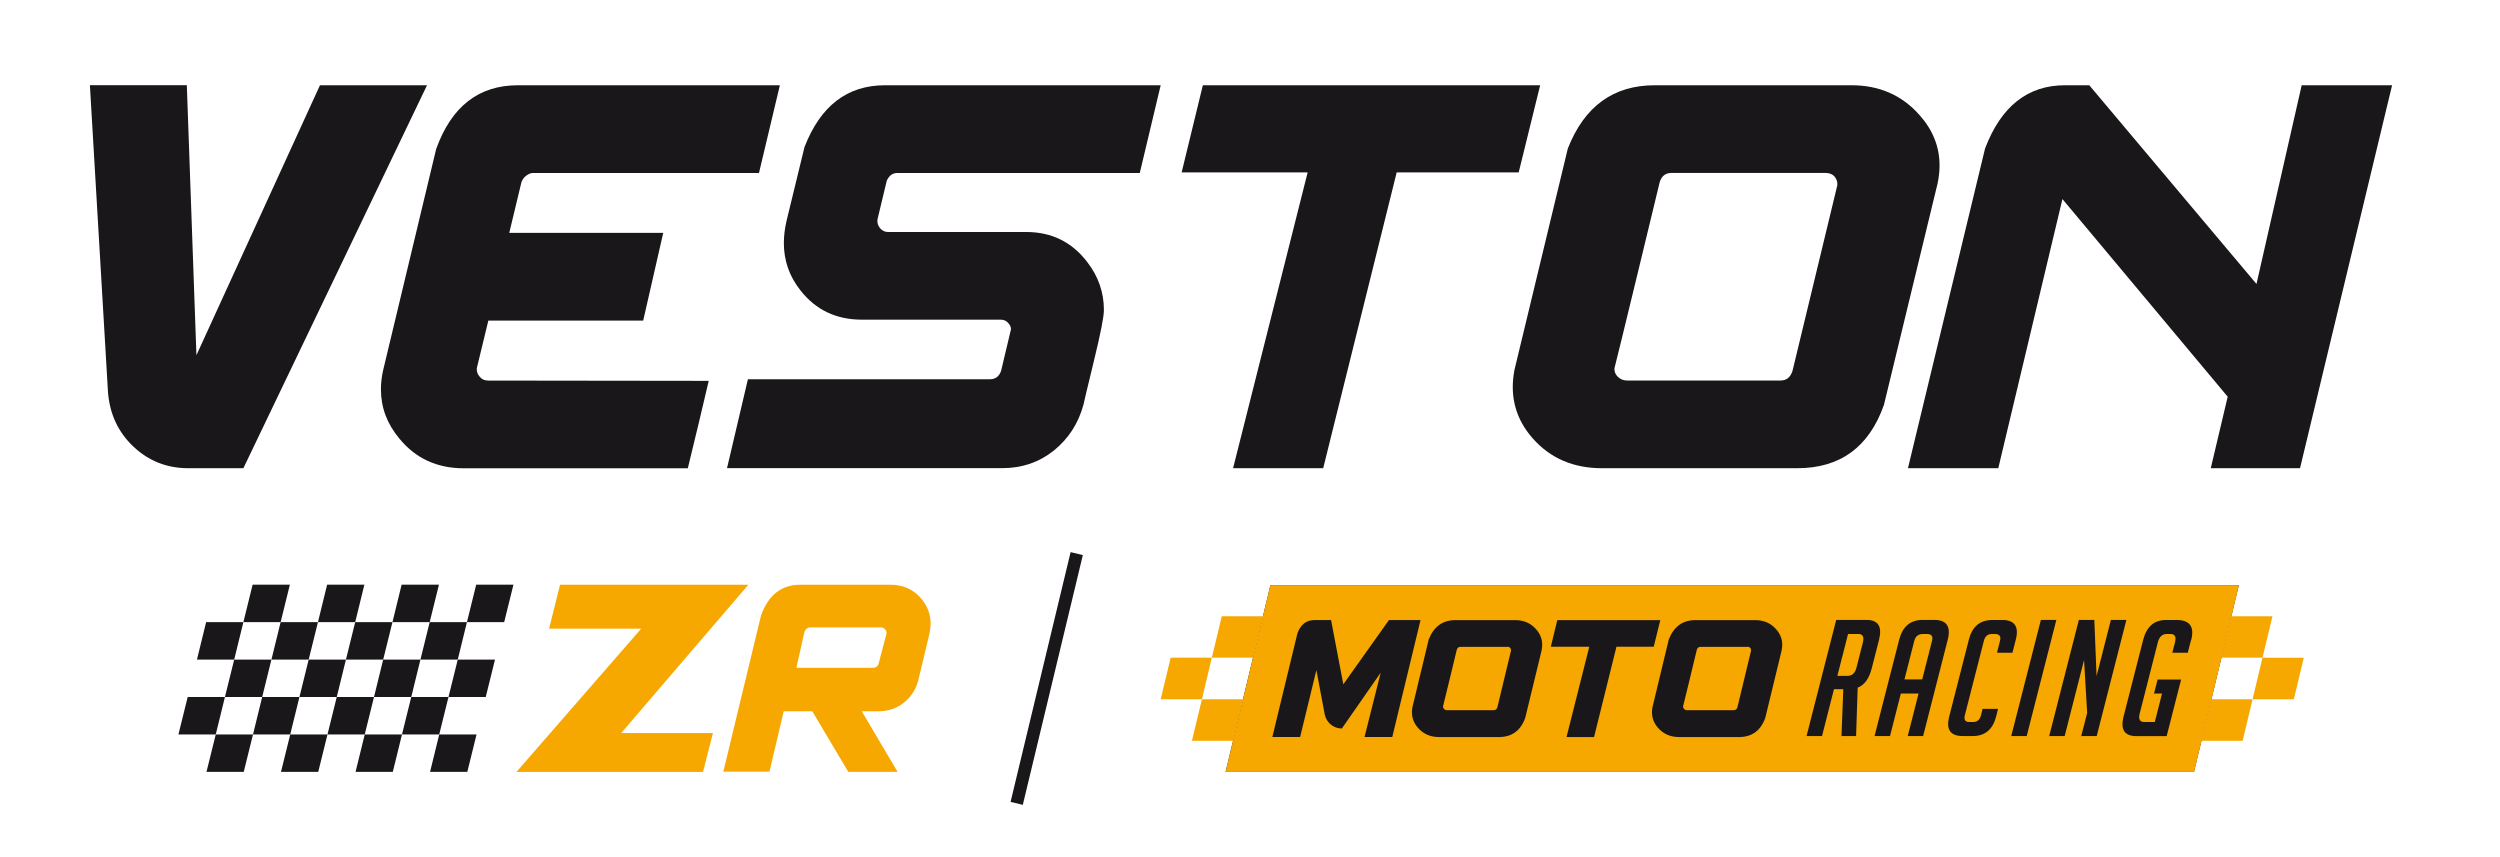 <?xml version="1.0" encoding="UTF-8"?>
<svg xmlns="http://www.w3.org/2000/svg" width="140" height="48" viewBox="0 0 140 48" fill="none">
  <g clip-path="url(#clip0_304_463)">
    <path d="M13.629 26.22H10.543C9.352 26.22 8.327 25.817 7.473 25.011C6.618 24.206 6.144 23.188 6.047 21.959L5.034 4.77H10.462L11 19.891L17.918 4.774H23.913L13.629 26.22Z" fill="#1A171B"></path>
    <path d="M24.435 8.32C25.29 5.955 26.812 4.774 29.008 4.774H43.673L42.503 9.687H29.846C29.729 9.687 29.607 9.736 29.482 9.83C29.344 9.923 29.251 10.053 29.198 10.212L28.518 13.041H37.141L36.019 17.954H27.347L26.715 20.563C26.703 20.603 26.699 20.644 26.699 20.673C26.699 20.831 26.752 20.97 26.857 21.088C26.974 21.238 27.132 21.312 27.331 21.312L39.688 21.328C39.34 22.822 38.951 24.454 38.518 26.224H25.97C24.471 26.224 23.268 25.667 22.361 24.556C21.677 23.738 21.332 22.822 21.332 21.804C21.332 21.454 21.373 21.096 21.458 20.721L24.431 8.32H24.435Z" fill="#1A171B"></path>
    <path d="M63.831 9.687H50.259C50.109 9.687 49.984 9.728 49.879 9.813C49.773 9.907 49.7 10.017 49.656 10.131L49.149 12.243C49.137 12.284 49.133 12.329 49.133 12.369C49.133 12.52 49.182 12.65 49.275 12.768C49.392 12.915 49.542 12.992 49.733 12.992H57.469C58.894 12.992 60.032 13.554 60.887 14.677C61.511 15.483 61.819 16.378 61.819 17.363C61.819 17.734 61.632 18.678 61.264 20.192C60.895 21.706 60.701 22.529 60.676 22.655C60.393 23.705 59.838 24.564 59.016 25.231C58.194 25.887 57.234 26.216 56.136 26.216H40.713L41.883 21.238H55.444C55.739 21.238 55.946 21.084 56.059 20.778L56.614 18.442C56.614 18.336 56.578 18.235 56.505 18.141C56.387 17.982 56.237 17.901 56.047 17.901H48.262C46.829 17.901 45.682 17.355 44.828 16.265C44.204 15.479 43.896 14.596 43.896 13.611C43.896 13.22 43.945 12.817 44.038 12.402L45.051 8.238C45.946 5.926 47.448 4.774 49.559 4.774H64.998L63.828 9.687H63.831Z" fill="#1A171B"></path>
    <path d="M69.052 26.22L73.228 9.655H66.172L67.359 4.774H86.249L85.047 9.655H78.214L74.099 26.22H69.052Z" fill="#1A171B"></path>
    <path d="M87.797 8.32C88.724 5.955 90.348 4.774 92.669 4.774H103.682C105.241 4.774 106.513 5.332 107.493 6.443C108.242 7.282 108.615 8.222 108.615 9.272C108.615 9.589 108.578 9.923 108.505 10.273C106.586 18.214 105.585 22.346 105.5 22.675C104.666 25.04 103.05 26.22 100.644 26.22H89.712C88.109 26.22 86.817 25.663 85.836 24.552C85.087 23.705 84.715 22.744 84.715 21.674C84.715 21.369 84.747 21.047 84.808 20.721C86.727 12.772 87.724 8.637 87.797 8.32ZM91.106 21.308H99.712C100.041 21.308 100.259 21.133 100.377 20.782C101.981 14.148 102.815 10.697 102.876 10.432C102.888 10.391 102.892 10.347 102.892 10.306C102.892 10.159 102.843 10.025 102.75 9.907C102.633 9.76 102.454 9.683 102.211 9.683H93.605C93.269 9.683 93.046 9.858 92.941 10.208C92.928 10.261 92.527 11.934 91.729 15.223C90.932 18.515 90.498 20.29 90.425 20.559C90.413 20.599 90.409 20.64 90.409 20.669C90.409 20.827 90.466 20.966 90.583 21.084C90.729 21.234 90.903 21.308 91.106 21.308Z" fill="#1A171B"></path>
    <path d="M106.845 26.22L111.162 8.32C112.058 5.955 113.552 4.774 115.638 4.774H116.999L126.363 15.902L128.894 4.774H133.957L128.801 26.22H123.803L124.751 22.215L115.496 11.148L111.904 26.22H106.841H106.845Z" fill="#1A171B"></path>
    <path d="M59.954 30.919L56.592 44.905L57.277 45.072L60.639 31.086L59.954 30.919Z" fill="#1A171B"></path>
    <path d="M28.923 43.226L35.905 35.207H30.749L31.361 32.745H41.908L34.787 41.052H39.923L39.368 43.23H28.927L28.923 43.226Z" fill="#F6A800"></path>
    <path d="M47.505 43.226L45.488 39.831H43.888L43.09 43.213H40.506L42.616 34.471C43.026 33.319 43.759 32.745 44.82 32.745H49.879C50.595 32.745 51.175 33.017 51.62 33.559C51.948 33.962 52.114 34.414 52.114 34.91C52.114 35.077 52.098 35.248 52.062 35.431L51.422 38.105C51.292 38.606 51.025 39.021 50.616 39.351C50.207 39.672 49.737 39.831 49.202 39.831H48.258L50.267 43.226H47.505ZM49.639 35.5C49.644 35.48 49.648 35.46 49.648 35.447C49.648 35.374 49.623 35.309 49.571 35.252C49.51 35.175 49.433 35.134 49.34 35.134H45.35C45.294 35.134 45.233 35.158 45.172 35.203C45.111 35.256 45.071 35.317 45.047 35.39L44.597 37.397H48.882C49.04 37.397 49.149 37.324 49.198 37.181L49.639 35.504V35.5Z" fill="#F6A800"></path>
    <path d="M16.233 32.741H14.147L13.629 34.841H15.715L16.233 32.741Z" fill="#1A171B"></path>
    <path d="M11.543 34.841H13.629L13.115 36.937H11.029L11.543 34.841Z" fill="#1A171B"></path>
    <path d="M20.405 32.741H18.319L17.805 34.841H19.891L20.405 32.741Z" fill="#1A171B"></path>
    <path d="M15.715 34.841H17.805L17.286 36.937H15.2L15.715 34.841Z" fill="#1A171B"></path>
    <path d="M24.581 32.741H22.491L21.977 34.841H24.062L24.581 32.741Z" fill="#1A171B"></path>
    <path d="M19.891 34.841H21.977L21.458 36.937H19.372L19.891 34.841Z" fill="#1A171B"></path>
    <path d="M28.753 32.741H26.667L26.148 34.841H28.234L28.753 32.741Z" fill="#1A171B"></path>
    <path d="M24.062 34.841H26.148L25.634 36.937H23.544L24.062 34.841Z" fill="#1A171B"></path>
    <path d="M15.2 36.937H13.115L12.596 39.033H14.682L15.2 36.937Z" fill="#1A171B"></path>
    <path d="M10.51 39.033H12.596L12.082 41.129H9.992L10.51 39.033Z" fill="#1A171B"></path>
    <path d="M19.372 36.937H17.286L16.768 39.033H18.858L19.372 36.937Z" fill="#1A171B"></path>
    <path d="M14.682 39.033H16.768L16.253 41.129H14.168L14.682 39.033Z" fill="#1A171B"></path>
    <path d="M23.544 36.937H21.458L20.944 39.033H23.03L23.544 36.937Z" fill="#1A171B"></path>
    <path d="M18.858 39.033H20.944L20.425 41.129H18.339L18.858 39.033Z" fill="#1A171B"></path>
    <path d="M27.72 36.937H25.634L25.115 39.033H27.201L27.72 36.937Z" fill="#1A171B"></path>
    <path d="M23.03 39.033H25.115L24.597 41.129H22.511L23.03 39.033Z" fill="#1A171B"></path>
    <path d="M14.168 41.13H12.082L11.563 43.226H13.649L14.168 41.13Z" fill="#1A171B"></path>
    <path d="M18.339 41.13H16.253L15.735 43.226H17.821L18.339 41.13Z" fill="#1A171B"></path>
    <path d="M22.511 41.13H20.425L19.911 43.226H21.997L22.511 41.13Z" fill="#1A171B"></path>
    <path d="M26.687 41.13H24.597L24.083 43.226H26.169L26.687 41.13Z" fill="#1A171B"></path>
    <path fill-rule="evenodd" clip-rule="evenodd" d="M71.142 32.769L68.631 43.226H122.864L125.375 32.769H71.142Z" fill="#1A171B"></path>
    <path fill-rule="evenodd" clip-rule="evenodd" d="M65.557 36.831H67.862L67.307 39.16H64.998L65.557 36.831Z" fill="#F6A800"></path>
    <path fill-rule="evenodd" clip-rule="evenodd" d="M68.42 34.511H70.729L70.17 36.831H67.862L68.42 34.511Z" fill="#F6A800"></path>
    <path fill-rule="evenodd" clip-rule="evenodd" d="M67.307 39.16H69.611L69.052 41.484H66.748L67.307 39.16Z" fill="#F6A800"></path>
    <path fill-rule="evenodd" clip-rule="evenodd" d="M128.453 39.16H126.144L126.699 36.831L129.012 36.835L128.453 39.16Z" fill="#F6A800"></path>
    <path fill-rule="evenodd" clip-rule="evenodd" d="M125.589 41.484H123.277L123.836 39.16H126.144L125.589 41.484Z" fill="#F6A800"></path>
    <path fill-rule="evenodd" clip-rule="evenodd" d="M126.699 36.831H124.395L124.953 34.511H127.258L126.699 36.831Z" fill="#F6A800"></path>
    <path fill-rule="evenodd" clip-rule="evenodd" d="M107.914 35.504H107.679C107.428 35.504 107.266 35.631 107.201 35.883L106.65 38.048H107.643L108.194 35.883C108.258 35.631 108.165 35.504 107.914 35.504Z" fill="#F6A800"></path>
    <path fill-rule="evenodd" clip-rule="evenodd" d="M104.058 35.504H103.491L102.892 37.849H103.459C103.718 37.849 103.888 37.694 103.965 37.377L104.322 35.972C104.403 35.659 104.313 35.5 104.054 35.5L104.058 35.504Z" fill="#F6A800"></path>
    <path fill-rule="evenodd" clip-rule="evenodd" d="M97.853 36.225H95.225C95.124 36.225 95.055 36.278 95.022 36.384C95.022 36.4 94.897 36.909 94.654 37.914C94.411 38.919 94.277 39.461 94.257 39.542C94.257 39.554 94.253 39.566 94.253 39.575C94.253 39.623 94.269 39.664 94.305 39.701C94.35 39.745 94.403 39.77 94.463 39.77H97.092C97.193 39.77 97.258 39.717 97.294 39.611C97.784 37.584 98.04 36.53 98.056 36.449C98.056 36.437 98.06 36.424 98.06 36.408C98.06 36.363 98.044 36.322 98.015 36.286C97.979 36.241 97.926 36.217 97.849 36.217L97.853 36.225Z" fill="#F6A800"></path>
    <path fill-rule="evenodd" clip-rule="evenodd" d="M84.411 36.225H81.782C81.681 36.225 81.612 36.278 81.58 36.384C81.58 36.4 81.454 36.909 81.211 37.914C80.968 38.919 80.834 39.461 80.814 39.542C80.814 39.554 80.81 39.566 80.81 39.575C80.81 39.623 80.826 39.664 80.863 39.701C80.907 39.745 80.96 39.77 81.021 39.77H83.649C83.751 39.77 83.815 39.717 83.852 39.611C84.342 37.584 84.597 36.53 84.613 36.449C84.613 36.437 84.617 36.424 84.617 36.408C84.617 36.363 84.601 36.322 84.573 36.286C84.536 36.241 84.484 36.217 84.407 36.217L84.411 36.225Z" fill="#F6A800"></path>
    <path fill-rule="evenodd" clip-rule="evenodd" d="M71.142 32.769L68.631 43.23H122.868L125.379 32.769H71.142ZM76.412 41.276L77.319 37.67L75.144 40.796C74.917 40.796 74.71 40.722 74.532 40.58C74.35 40.433 74.237 40.242 74.184 40.006C74.172 39.953 74.018 39.127 73.718 37.527L72.807 41.272H71.251L72.657 35.46C72.839 34.967 73.159 34.723 73.617 34.723H74.54C74.552 34.792 74.783 35.989 75.225 38.321L77.781 34.723H79.55L77.967 41.272H76.412V41.276ZM86.335 36.404C85.747 38.83 85.444 40.092 85.415 40.193C85.16 40.914 84.666 41.276 83.933 41.276H80.595C80.105 41.276 79.712 41.105 79.413 40.767C79.182 40.507 79.069 40.214 79.069 39.888C79.069 39.794 79.076 39.697 79.097 39.595C79.684 37.169 79.988 35.903 80.008 35.81C80.292 35.089 80.786 34.727 81.495 34.727H84.856C85.334 34.727 85.723 34.898 86.019 35.236C86.245 35.492 86.363 35.781 86.363 36.099C86.363 36.196 86.351 36.298 86.331 36.404H86.335ZM89.267 41.276H87.724L89 36.217H86.845L87.209 34.727H92.977L92.608 36.217H90.522L89.267 41.276ZM99.777 36.404C99.19 38.83 98.886 40.092 98.858 40.193C98.603 40.914 98.109 41.276 97.376 41.276H94.038C93.548 41.276 93.155 41.105 92.855 40.767C92.624 40.507 92.511 40.214 92.511 39.888C92.511 39.794 92.519 39.697 92.54 39.595C93.127 37.169 93.43 35.903 93.451 35.81C93.734 35.089 94.228 34.727 94.937 34.727H98.299C98.777 34.727 99.166 34.898 99.461 35.236C99.688 35.492 99.806 35.781 99.806 36.099C99.806 36.196 99.793 36.298 99.773 36.404H99.777ZM104.03 38.512L103.941 41.219H103.123L103.224 38.594H102.702L102.033 41.219H101.166L102.827 34.715H104.52C105.18 34.715 105.415 35.085 105.225 35.83L104.816 37.434C104.67 37.999 104.411 38.362 104.026 38.512H104.03ZM107.699 41.219H106.833L107.44 38.838H106.448L105.84 41.219H104.974L106.351 35.83C106.541 35.085 106.979 34.715 107.671 34.715H108.319C109.012 34.715 109.263 35.085 109.072 35.83L107.695 41.219H107.699ZM111.786 40.116C111.6 40.853 111.158 41.219 110.47 41.219H109.911C109.218 41.219 108.967 40.853 109.158 40.116L110.255 35.822C110.441 35.085 110.883 34.719 111.571 34.719H112.13C112.819 34.719 113.074 35.089 112.884 35.822L112.697 36.554H111.831L112.001 35.883C112.066 35.631 111.968 35.504 111.709 35.504H111.539C111.312 35.504 111.162 35.631 111.098 35.883L110.032 40.051C109.968 40.303 110.049 40.433 110.279 40.433H110.494C110.721 40.433 110.871 40.307 110.936 40.051L111.025 39.697H111.891L111.786 40.112V40.116ZM112.629 41.219L114.289 34.715H115.156L113.495 41.219H112.629ZM116.549 41.219L116.881 39.925L116.707 36.962L115.622 41.219H114.755L116.416 34.715H117.282L117.408 37.857L118.21 34.715H119.077L117.416 41.219H116.549ZM122.697 35.85L122.515 36.554H121.648L121.798 35.977C121.879 35.663 121.798 35.504 121.551 35.504H121.337C121.085 35.504 120.915 35.663 120.838 35.977L119.822 39.961C119.741 40.275 119.83 40.433 120.081 40.433H120.668L121.073 38.838H120.624L120.826 38.052H122.143L121.333 41.223H119.64C118.971 41.223 118.732 40.857 118.919 40.128L120.016 35.834C120.207 35.089 120.636 34.719 121.3 34.719H121.896C122.629 34.719 122.9 35.097 122.706 35.85H122.697Z" fill="#F6A800"></path>
  </g>
  <defs>
    <clipPath id="clip0_304_463">
      <rect width="140" height="48" fill="white"></rect>
    </clipPath>
  </defs>
</svg>
